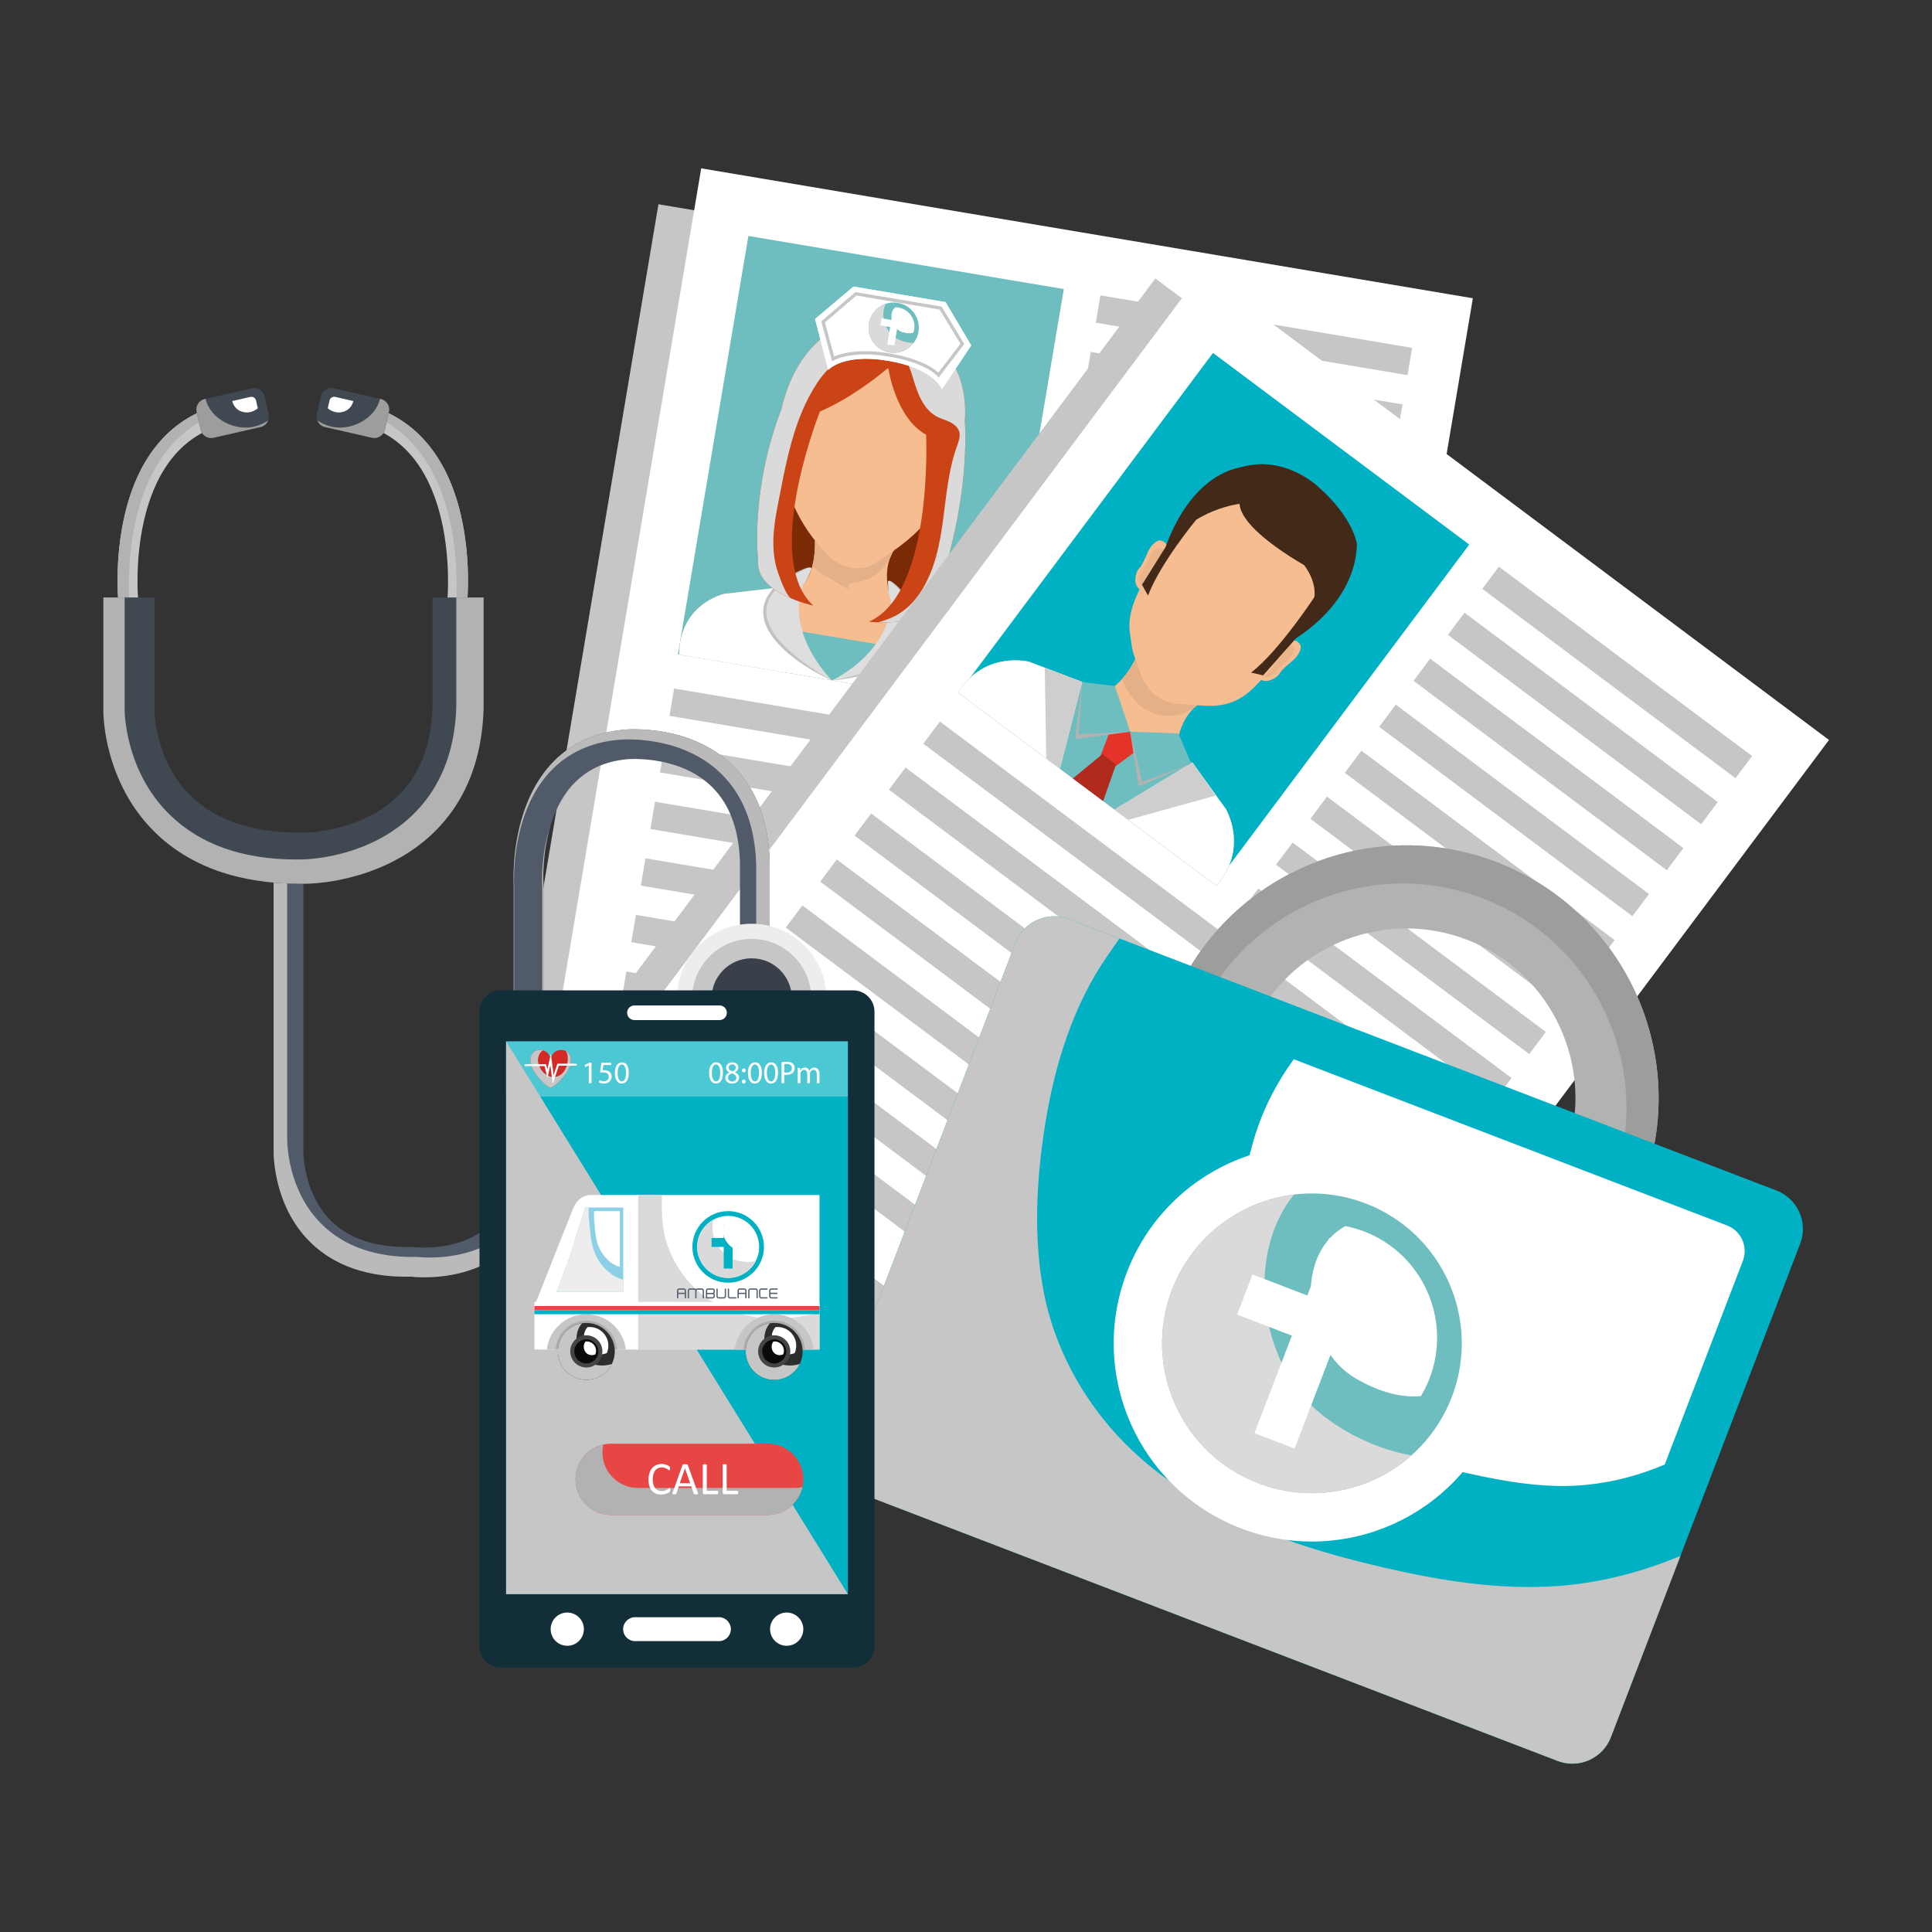 <svg xmlns="http://www.w3.org/2000/svg" xmlns:xlink="http://www.w3.org/1999/xlink" version="1.1" id="Capa_1" x="0px" y="0px" viewBox="0 0 425.2 425.2" style="enable-background:new 0 0 425.2 425.2;" xml:space="preserve">

<rect x="0" y="0" width="425.2" height="425.2" fill="#333333" stroke="none"/>

<g>
	<g>
		
			<rect x="101.224" y="81.972" transform="matrix(0.166 -0.986 0.986 0.166 10.648 348.776)" style="fill:#C6C6C6;" width="220.714" height="172.238"/>
		<g>
			
				<rect x="110.637" y="74.068" transform="matrix(0.166 -0.986 0.986 0.166 26.29 351.466)" style="fill:#FFFFFF;" width="220.713" height="172.235"/>
			<g>
				
					<rect x="145.027" y="68.633" transform="matrix(0.166 -0.986 0.986 0.166 57.457 275.625)" style="fill:#6EBEBF;" width="93.399" height="70.402"/>
				<g>
					<g>
						<path style="fill:#7A2A04;" d="M173.156,107.133c-0.08,0.477-0.932,23.82-0.932,23.82l27.924,3.75l7.447-19.977        L173.156,107.133z"/>
						<g>
							<path style="fill:#F6BD91;" d="M206.986,100.863c0,0,2.844-2.859,4.498-1.17c0,0,0.953,1.357-0.311,4.141         c-0.223,0.506-0.428,1.021-0.615,1.543c-0.146,0.398-0.285,0.816-0.383,1.234c-0.094,0.436-0.045,0.924-0.234,1.334         c-0.396,0.85-0.988,1.736-1.861,2.137c-0.377,0.172-0.787,0.281-1.201,0.24c-0.176-0.018-1.486-0.387-1.455-0.576         L206.986,100.863z"/>
							<path style="fill:#EBB58B;" d="M206.814,101.844c0,0,2.291-2.305,3.629-0.941c0,0,0.766,1.096-0.248,3.342         c-0.184,0.404-0.35,0.82-0.504,1.238c-0.117,0.324-0.227,0.662-0.305,1c-0.076,0.348-0.039,0.74-0.191,1.074         c-0.318,0.686-0.795,1.398-1.5,1.723c-0.301,0.139-0.631,0.223-0.969,0.193c-0.141-0.014-1.201-0.313-1.17-0.469         L206.814,101.844z"/>
						</g>
						<g>
							<path style="fill:#F6BD91;" d="M175.279,95.826c0,0-1.746-3.629-3.867-2.574c0,0-1.344,0.967-1.064,4.014         c0.047,0.549,0.072,1.104,0.078,1.656c0.008,0.428,0.006,0.871-0.043,1.295c-0.055,0.438-0.258,0.887-0.213,1.336         c0.094,0.93,0.361,1.961,1.057,2.627c0.295,0.289,0.65,0.525,1.055,0.621c0.17,0.043,1.533,0.129,1.566-0.066L175.279,95.826         z"/>
							<path style="fill:#EBB58B;" d="M175.123,96.816c0,0-1.41-2.93-3.119-2.08c0,0-1.084,0.781-0.861,3.234         c0.041,0.443,0.063,0.895,0.066,1.338c0.006,0.348,0.002,0.703-0.039,1.043c-0.039,0.357-0.203,0.715-0.17,1.078         c0.076,0.752,0.295,1.58,0.852,2.121c0.24,0.229,0.527,0.42,0.852,0.498c0.139,0.035,1.236,0.104,1.264-0.057L175.123,96.816         z"/>
						</g>
						<path style="fill:#F6BD91;" d="M179.342,119.063c0,0,0.492,7.922-3.869,10.73l21.277,3.588c0,0-3.461-6.691-0.039-12.275        L179.342,119.063z"/>
						<path style="fill:#E3B087;" d="M178.783,124.535c0.67,0.74,1.465,1.33,2.34,1.848c16.424,9.748,1.408,2.229,6.686,1.813        c2.287-0.18,4.658-1.123,6.242-2.832c0.738-0.803,1.271-1.76,1.881-2.652c0.211-0.541,0.457-1.084,0.779-1.605l-17.369-2.043        C179.342,119.063,179.502,121.744,178.783,124.535z"/>
						<path style="fill:#F6BD91;" d="M209.438,97.088c2.156-12.781-4.109-24.496-13.99-26.162        c-9.885-1.666-19.645,7.344-21.799,20.129c-1.043,6.178-2.264,11.336-0.123,17.299c1.9,5.303,4.553,9.613,8.779,13.932        c0,0,4.057,4.383,9.471,2.16c5.078-3.18,11.287-7.328,14.342-12.98C208.416,107.209,208.639,101.828,209.438,97.088z"/>
						<path style="fill:#F6BD91;" d="M212.744,139.703l-16.621-8.002l-8.932-2.16l0.004-0.023l-0.176-0.016l-0.17-0.043        l-0.006,0.021l-9.145-0.887l-18.324,2.109c0,0-9.828,2.184-9.896,13.363l34.904,5.887l-0.615-0.105l34.906,5.889        C221.311,144.99,212.744,139.703,212.744,139.703z"/>
						<g>
							
								<rect x="179.106" y="134.271" transform="matrix(0.166 -0.986 0.986 0.166 10.231 302.22)" style="fill:#6EBEBF;" width="9.468" height="21.578"/>
							<path style="fill:#FFFFFF;" d="M183.029,149.725c-14.973-9.367-6.805-20.961-6.805-20.961l-16.85,1.939         c0,0-9.828,2.184-9.896,13.363l34.904,5.887l-0.615-0.105l34.906,5.889c2.637-10.746-5.93-16.033-5.93-16.033l-15.93-7.67         C196.814,132.033,198.166,145.918,183.029,149.725z"/>
							<g>
								<g>
									<path style="fill:#DEDEDE;" d="M178.605,125.182c0,0-0.992,2.82-1.873,3.521c0,0-4.465,9.201,6.297,21.021           c0,0-24.047-11.572-10.693-21.816C172.336,127.908,178.543,123.809,178.605,125.182z"/>
								</g>
								<g>
									<g>
										<g>
											<path style="fill:#C2C2C2;" d="M183.029,149.725c-1.152-0.499-2.267-1.084-3.368-1.691             c-1.105-0.603-2.167-1.281-3.212-1.985c-2.092-1.405-4.063-3.029-5.715-4.979c-0.414-0.486-0.792-1.004-1.155-1.534             c-0.341-0.546-0.667-1.104-0.927-1.701c-0.508-1.192-0.785-2.523-0.643-3.838c0.004-0.332,0.107-0.649,0.175-0.971             c0.056-0.327,0.189-0.628,0.312-0.933l0.185-0.455l0.244-0.424c0.168-0.278,0.311-0.575,0.522-0.82l0.602-0.761             l0.684-0.678c0.445-0.463,0.979-0.819,1.461-1.232l0.006-0.004l0.008-0.006c1.025-0.634,2.059-1.247,3.137-1.785             c0.537-0.27,1.081-0.531,1.645-0.748c0.282-0.107,0.568-0.21,0.867-0.267c0.149-0.028,0.303-0.047,0.457-0.029             c0.154,0.01,0.309,0.136,0.293,0.298c-0.002-0.164-0.153-0.258-0.298-0.256c-0.146-0.003-0.291,0.028-0.433,0.069             c-0.283,0.085-0.557,0.202-0.826,0.327c-0.538,0.252-1.058,0.548-1.57,0.852c-1.02,0.618-2.032,1.256-3.014,1.929             l0.014-0.009c-0.451,0.421-0.955,0.789-1.361,1.249l-0.624,0.675l-0.542,0.732c-0.197,0.233-0.322,0.51-0.475,0.77             l-0.221,0.393l-0.162,0.419c-0.107,0.279-0.228,0.555-0.271,0.85c-0.056,0.292-0.148,0.578-0.145,0.878             c-0.111,1.185,0.151,2.385,0.639,3.485c0.238,0.556,0.534,1.087,0.851,1.608c0.338,0.51,0.691,1.01,1.086,1.484             c0.393,0.473,0.798,0.939,1.238,1.375c0.426,0.449,0.885,0.865,1.344,1.283c0.924,0.829,1.89,1.617,2.891,2.36             C178.736,147.135,180.841,148.497,183.029,149.725z"/>
										</g>
									</g>
								</g>
							</g>
							<g>
								<g>
									<path style="fill:#DEDEDE;" d="M195.422,128.016c0,0,0.012,2.99,0.617,3.943c0,0,1.199,10.154-12.842,17.793           c0,0,26.51-3.047,17.256-17.105C200.453,132.646,195.938,126.744,195.422,128.016z"/>
								</g>
								<g>
									<g>
										<g>
											<path style="fill:#C2C2C2;" d="M183.197,149.752c2.471-0.441,4.904-1.039,7.288-1.775             c1.189-0.375,2.36-0.803,3.505-1.282c0.57-0.245,1.141-0.487,1.69-0.771c0.558-0.268,1.094-0.576,1.62-0.894             c0.527-0.319,1.025-0.676,1.513-1.046c0.471-0.39,0.925-0.794,1.331-1.241c0.822-0.881,1.463-1.928,1.747-3.084             c0.102-0.281,0.107-0.582,0.15-0.877c0.056-0.294,0.032-0.594,0.023-0.893l-0.016-0.448l-0.079-0.444             c-0.059-0.295-0.085-0.598-0.196-0.883l-0.271-0.87l-0.368-0.841c-0.231-0.568-0.587-1.082-0.876-1.627l0.01,0.013             c-0.707-0.957-1.454-1.892-2.215-2.811c-0.385-0.454-0.779-0.903-1.205-1.318c-0.213-0.207-0.434-0.406-0.674-0.579             c-0.119-0.086-0.247-0.162-0.386-0.208c-0.136-0.049-0.309-0.01-0.366,0.144c0.039-0.158,0.227-0.226,0.376-0.185             c0.151,0.034,0.29,0.102,0.421,0.178c0.266,0.151,0.502,0.342,0.732,0.535c0.462,0.391,0.89,0.814,1.311,1.245             c0.842,0.862,1.616,1.78,2.377,2.716l0.006,0.007l0.004,0.007c0.321,0.548,0.707,1.06,0.977,1.643l0.423,0.865             l0.318,0.915c0.12,0.302,0.157,0.629,0.225,0.947l0.092,0.479l0.025,0.491c0.015,0.327,0.043,0.655-0.012,0.982             c-0.042,0.326-0.048,0.66-0.153,0.975c-0.297,1.29-0.994,2.456-1.865,3.415c-0.44,0.479-0.932,0.9-1.434,1.304             c-0.516,0.382-1.043,0.748-1.594,1.07c-2.2,1.3-4.594,2.189-7.031,2.83c-1.219,0.323-2.444,0.615-3.686,0.823             C185.693,149.471,184.45,149.659,183.197,149.752z"/>
										</g>
									</g>
								</g>
							</g>
						</g>
						<path style="fill:#CA4416;" d="M212.348,92.592l-0.002,0.002c0.459-5.953-0.734-17.174-14.971-22.092l0,0        c-0.916-0.385-1.707-0.504-1.707-0.504c-17.033-0.826-22.226,13.533-23.705,20.084c-6.957,18.029-5.107,33.373-5.107,33.373        c-0.627,7.137,12.119,9.818,12.119,9.818c-10.781-9.91,0.178-39.373,1.461-42.689c6.416-2.811,11.932-7.01,14.967-9.563        c0.055,0.086,0.098,0.176,0.152,0.264c0,0,1.605,10.746,8.273,14.395l-0.008,0.002c0,0,1.635,34.963-12.605,41.143        c0,0,12.916,1.648,14.67-5.299C205.885,131.525,213.396,112.633,212.348,92.592z"/>
						<path style="fill:#DADADA;" d="M212.346,92.594c0.459-5.953-0.734-17.174-14.977-22.092c-0.91-0.385-1.701-0.504-1.701-0.504        c-17.033-0.826-22.226,13.533-23.705,20.084c-6.957,18.029-5.107,33.373-5.107,33.373c-0.365,4.18,3.844,6.828,7.404,8.307        c-1.229-0.51-2.563-4.418-2.982-5.592c-1.73-4.846-1.082-10.051-0.109-14.982c1.811-9.186,3.408-18.939,8.664-26.902        c2.861-4.342,9.158-9.662,14.676-9.689c0.098,0,0.191,0.006,0.285,0.01c0.055,0.002,0.109,0.004,0.166,0.008        c0.076,0.006,0.156,0.02,0.234,0.029c0.08,0.01,0.154,0.021,0.234,0.041c0.057,0.01,0.115,0.021,0.17,0.035        c0.139,0.037,0.275,0.074,0.404,0.127c0.123,0.045,0.246,0.109,0.365,0.178c0.039,0.023,0.078,0.051,0.115,0.076        c0.082,0.051,0.162,0.104,0.244,0.164c0.041,0.033,0.084,0.068,0.123,0.102c0.074,0.064,0.152,0.125,0.225,0.197        c0.041,0.035,0.08,0.076,0.119,0.117c0.074,0.072,0.148,0.148,0.223,0.229c0.035,0.039,0.07,0.08,0.105,0.123        c0.078,0.088,0.149,0.178,0.227,0.271c0.027,0.037,0.057,0.074,0.082,0.111c0.08,0.105,0.162,0.215,0.238,0.326        c0.021,0.029,0.045,0.057,0.064,0.088c0.086,0.125,0.172,0.256,0.256,0.389c0.01,0.016,0.018,0.031,0.029,0.047        c0.092,0.152,0.186,0.305,0.272,0.459c0.619,1.07,1.1,2.205,1.408,3.006c0.969,2.529,1.504,5.277,2.865,7.643        c0.691,1.201,1.574,2.246,2.732,3.02c1.326,0.885,3.02,1.078,4.291,2.055c0.111,0.084,0.217,0.178,0.313,0.274        c0.006,0.004,0.012,0.01,0.02,0.012c0.09,0.096,0.18,0.193,0.264,0.297c0.006,0.012,0.018,0.023,0.029,0.037        c0.074,0.098,0.145,0.203,0.211,0.313c0.014,0.023,0.031,0.043,0.045,0.066c0.076,0.139,0.15,0.281,0.209,0.438        c0.051,0.129,0.084,0.266,0.107,0.406c0.014,0.078,0.016,0.164,0.018,0.248c0.004,0.061,0.014,0.119,0.012,0.178        c0,0.123-0.012,0.246-0.025,0.373c-0.002,0.023-0.002,0.047-0.004,0.068c-0.02,0.146-0.049,0.295-0.078,0.443        c-0.148,0.674-0.406,1.342-0.588,1.865c-3.645,10.41-1.721,22.07-7.838,31.738c-1.375,2.172-3.418,4.207-5.736,5.385        c-1.219,0.621-2.482,1.066-3.773,1.383c3.68,0.146,11.391-0.189,12.715-5.443C205.885,131.525,213.396,112.633,212.346,92.594        z"/>
					</g>
					<path style="fill:#FFFFFF;" d="M208.1,66.486l-9.771-1.648l-0.725-0.123l-9.773-1.646l-8.449,7.146l2.9,11.199       c0,0,3.197-3.629,12.855-2.061v0.002c0.121,0.02,0.238,0.041,0.363,0.059c0.121,0.021,0.236,0.039,0.361,0.064v-0.004       c9.633,1.688,11.465,6.162,11.465,6.162l6.412-9.627L208.1,66.486z"/>
					<path style="fill:#FFFFFF;" d="M208.1,66.486l-9.771-1.648l-0.725-0.123l-9.773-1.646l-8.449,7.146l2.9,11.199       c0,0,3.197-3.629,12.855-2.061v0.002c0.121,0.02,0.238,0.041,0.363,0.059c0.121,0.021,0.236,0.039,0.361,0.064v-0.004       c9.633,1.688,11.465,6.162,11.465,6.162l6.412-9.627L208.1,66.486z"/>
					<path style="fill:none;stroke:#C6C6C6;stroke-width:0.709;stroke-miterlimit:10;" d="M207.021,67.805l-9.713-1.639       l-0.615-0.104l-8.326-1.4l-7.219,6.186l2.217,8.143c0,0,3.754-2.262,11.982-0.924v0.004c0.104,0.014,0.201,0.033,0.309,0.049       c0.1,0.021,0.199,0.033,0.307,0.055V78.17c8.213,1.436,10.594,4.367,10.594,4.367l5.24-6.855L207.021,67.805z"/>
					<g>
						<path style="fill:#6EBEBF;" d="M202.137,73.033c-0.506,3.016-3.365,5.045-6.373,4.539c-3.014-0.51-5.043-3.365-4.535-6.377        c0.51-3.014,3.363-5.045,6.373-4.535C200.611,67.168,202.645,70.023,202.137,73.033z"/>
						<path style="fill:#DADADA;" d="M196.402,73.814c-1.824-1.752-2.586-4.801-1.459-6.951c-1.879,0.625-3.361,2.242-3.715,4.332        c-0.508,3.012,1.521,5.867,4.535,6.377c2.102,0.352,4.129-0.533,5.332-2.127C199.42,75.49,197.463,74.836,196.402,73.814z"/>
						<polygon style="fill:#FFFFFF;" points="199.865,71.043 197.727,70.684 198.104,68.443 196.541,68.18 196.164,70.42         194.031,70.059 193.764,71.621 195.9,71.98 195.258,75.787 196.822,76.051 197.465,72.246 199.602,72.607       "/>
						<path style="fill:#FFFFFF;" d="M197.035,67.629c-1.721,1.465-0.582,4.736,1.477,5.434c0.998,0.336,1.805,0.369,2.498,0.166        c0.078-0.223,0.143-0.455,0.184-0.697c0.389-2.291-1.154-4.463-3.445-4.846C197.508,67.643,197.273,67.631,197.035,67.629z"/>
					</g>
				</g>
			</g>
			<g>
				
					<rect x="273.004" y="38.994" transform="matrix(0.166 -0.986 0.986 0.166 157.398 333.725)" style="fill:#C6C6C6;" width="6.094" height="69.58"/>
				
					<rect x="270.902" y="51.452" transform="matrix(0.166 -0.986 0.986 0.166 143.346 342.033)" style="fill:#C6C6C6;" width="6.095" height="69.58"/>
				
					<rect x="268.803" y="63.909" transform="matrix(0.166 -0.986 0.986 0.166 129.319 350.352)" style="fill:#C6C6C6;" width="6.091" height="69.582"/>
				
					<rect x="266.7" y="76.369" transform="matrix(0.166 -0.986 0.986 0.166 115.28 358.667)" style="fill:#C6C6C6;" width="6.094" height="69.581"/>
				
					<rect x="264.6" y="88.828" transform="matrix(0.166 -0.986 0.986 0.166 101.25 366.987)" style="fill:#C6C6C6;" width="6.093" height="69.58"/>
				
					<rect x="262.498" y="101.288" transform="matrix(0.166 -0.986 0.986 0.166 87.213 375.304)" style="fill:#C6C6C6;" width="6.095" height="69.581"/>
				
					<rect x="260.397" y="113.747" transform="matrix(0.166 -0.986 0.986 0.166 73.168 383.614)" style="fill:#C6C6C6;" width="6.096" height="69.581"/>
				
					<rect x="258.297" y="126.207" transform="matrix(0.166 -0.986 0.986 0.166 59.136 391.935)" style="fill:#C6C6C6;" width="6.093" height="69.581"/>
			</g>
			<g>
				
					<rect x="217.699" y="92.975" transform="matrix(0.166 -0.986 0.986 0.166 19.535 356.761)" style="fill:#C6C6C6;" width="6.095" height="147.707"/>
				
					<rect x="215.597" y="105.435" transform="matrix(0.166 -0.986 0.986 0.166 5.496 365.076)" style="fill:#C6C6C6;" width="6.093" height="147.706"/>
				
					<rect x="213.497" y="117.894" transform="matrix(0.166 -0.986 0.986 0.166 -8.541 373.392)" style="fill:#C6C6C6;" width="6.092" height="147.707"/>
				
					<rect x="211.397" y="130.353" transform="matrix(0.166 -0.986 0.986 0.166 -22.577 381.708)" style="fill:#C6C6C6;" width="6.093" height="147.705"/>
				
					<rect x="209.295" y="142.812" transform="matrix(0.166 -0.986 0.986 0.166 -36.618 390.021)" style="fill:#C6C6C6;" width="6.094" height="147.707"/>
				
					<rect x="207.196" y="155.271" transform="matrix(0.166 -0.986 0.986 0.166 -50.652 398.339)" style="fill:#C6C6C6;" width="6.09" height="147.705"/>
				
					<rect x="205.092" y="167.73" transform="matrix(0.166 -0.986 0.986 0.166 -64.689 406.653)" style="fill:#C6C6C6;" width="6.094" height="147.705"/>
				
					<rect x="202.992" y="180.191" transform="matrix(0.166 -0.986 0.986 0.166 -78.725 414.976)" style="fill:#C6C6C6;" width="6.097" height="147.704"/>
			</g>
		</g>
	</g>
	<g>
		
			<rect x="146.731" y="115.178" transform="matrix(0.599 -0.801 0.801 0.599 -58.089 286.612)" style="fill:#C6C6C6;" width="220.713" height="172.24"/>
		<g>
			
				<rect x="157.028" y="113.587" transform="matrix(0.599 -0.801 0.801 0.599 -52.686 294.215)" style="fill:#FFFFFF;" width="220.715" height="172.239"/>
			<g>
				
					<rect x="220.44" y="101.007" transform="matrix(0.599 -0.801 0.801 0.599 -1.933 268.555)" style="fill:#00B1C3;" width="93.397" height="70.403"/>
				<g>
					<g>
						<path style="fill:#F6BD91;" d="M281.752,141.174c0,0,3.824-1.24,4.525,1.018c0,0,0.223,1.637-2.168,3.535        c-0.428,0.344-0.844,0.707-1.252,1.084c-0.309,0.289-0.627,0.6-0.898,0.924c-0.287,0.342-0.467,0.797-0.82,1.074        c-0.74,0.574-1.67,1.088-2.631,1.049c-0.408-0.02-0.822-0.113-1.172-0.336c-0.15-0.096-1.148-1.021-1.029-1.178        L281.752,141.174z"/>
						<path style="fill:#EBB58B;" d="M281.148,141.965c0,0,3.086-1,3.652,0.822c0,0,0.178,1.32-1.746,2.854        c-0.353,0.273-0.688,0.568-1.014,0.871c-0.25,0.234-0.508,0.482-0.725,0.744c-0.233,0.275-0.379,0.645-0.662,0.871        c-0.596,0.459-1.348,0.873-2.117,0.842c-0.336-0.018-0.668-0.09-0.951-0.271c-0.119-0.074-0.924-0.824-0.83-0.949        L281.148,141.965z"/>
					</g>
					<g>
						<path style="fill:#F6BD91;" d="M257.424,122.977c0,0,0.107-4.02-2.256-4.053c0,0-1.635,0.248-2.779,3.076        c-0.209,0.512-0.438,1.01-0.686,1.512c-0.189,0.377-0.398,0.77-0.633,1.123c-0.246,0.369-0.633,0.668-0.797,1.09        c-0.348,0.871-0.576,1.908-0.264,2.816c0.133,0.393,0.338,0.758,0.652,1.033c0.133,0.113,1.305,0.809,1.422,0.654        L257.424,122.977z"/>
						<path style="fill:#EBB58B;" d="M256.834,123.781c0,0,0.084-3.242-1.822-3.27c0,0-1.318,0.199-2.24,2.48        c-0.168,0.412-0.355,0.818-0.551,1.217c-0.154,0.307-0.32,0.621-0.512,0.908c-0.195,0.297-0.512,0.539-0.646,0.879        c-0.273,0.699-0.459,1.535-0.207,2.268c0.107,0.318,0.275,0.615,0.527,0.836c0.105,0.094,1.053,0.654,1.145,0.527        L256.834,123.781z"/>
					</g>
					<path style="fill:#F6BD91;" d="M249.979,144.795c0,0-3.18,7.258-8.336,7.76l17.25,12.9c0,0-0.017-7.52,5.57-10.92       L249.979,144.795z"/>
					<path style="fill:#E3B087;" d="M246.982,149.398c0.256,0.959,0.693,1.848,1.236,2.711c1.256,2.006,2.885,3.734,5.1,4.66       c2.117,0.889,4.65,1.133,6.84,0.334c1.021-0.373,1.93-0.977,2.883-1.496c0.434-0.383,0.897-0.752,1.422-1.072l-14.484-9.74       C249.979,144.795,248.895,147.248,246.982,149.398z"/>
					<path style="fill:#F6BD91;" d="M286.697,138.586c9.428-10.063,7.941-22.928-0.586-29.305       c-8.527-6.379-20.297-4.09-27.953,8.693c-3.217,5.363-10.523,13.812-9.504,21.182c0.738,5.326,0.346,3.197,2.377,9.152       c0,0,1.842,5.926,7.92,6.609c5.228,0.045,10.078,1.826,15.391-2.191C278.219,149.793,283.42,142.084,286.697,138.586z"/>
					<path style="fill:#F6BD91;" d="M269.762,178.008l-11.105-14.695l-6.939-5.994l0.016-0.021l-0.149-0.094l-0.133-0.115       l-0.016,0.02l-7.711-4.963l-17.232-6.498c0,0-9.721-2.549-15.666,6.76l28.297,21.164l0.283,0.207l28.297,21.164       C274.951,186.609,269.762,178.008,269.762,178.008z"/>
					<g>
						<path style="fill:#432918;" d="M272.803,110.895c0,0-10.057,1.076-16.295,9.643c0,0,5.627-18.695,20.56-18.02        C277.068,102.518,272.428,109.707,272.803,110.895z"/>
						<path style="fill:#432918;" d="M263.293,114.359c0,0-7.859,9.445-10.631,16.709l-1.33-2.371l6.057-9.703        C257.389,118.994,261.193,114.154,263.293,114.359z"/>
						<path style="fill:#432918;" d="M289.662,130.838c0,0-8.143,12.477-14.328,17.188l2.656,0.609l7.59-8.555        C285.58,140.08,290.453,132.795,289.662,130.838z"/>
					</g>
					<path style="fill:#6EBEBF;" d="M259.057,163.613l10.705,14.395c0,0,5.189,8.602-2.059,16.934l-28.297-21.164l-0.283-0.207       l-28.297-21.164c5.945-9.309,15.674-6.758,15.674-6.758l17.23,6.498l5.063,8.836L259.057,163.613z"/>
					<path style="fill:#432918;" d="M273.357,108.945c0,0-4.844,4.537,13.66,15.438c0,0,3.379,4.129,1.973,8.258l-4.701,8.373       c0,0,13.984-7.533,14.346-21.266c0,0-0.711-5.75-8.484-12.584c0,0-7.471-7.223-17-4.316L273.357,108.945z"/>
					<polygon style="fill:#E6332A;" points="245.232,158.404 252.266,163.668 245.063,168.967 242.061,166.725      "/>
					<polygon style="fill:#B02B1E;" points="242.787,176.309 245.619,168.225 242.619,165.982 236.117,171.322      "/>
					<path style="fill:#FFFFFF;" d="M262.428,167.789l7.334,10.219c0,0,5.189,8.602-2.059,16.934l-28.297-21.164l-0.283-0.207       l-28.297-21.164c5.945-9.309,15.674-6.758,15.674-6.758l11.65,4.465l-4.881,19.074l6.137,4.59l5.873,4.396L262.428,167.789z"/>
					<g>
						<polygon style="fill:#B2B2B2;" points="244.57,152.029 248.75,161.039 236.619,162.656 238.15,150.113       "/>
						<polygon style="fill:#6EBEBF;" points="245.361,150.967 248.75,161.039 237.414,161.59 238.15,150.113       "/>
					</g>
					<g>
						<polygon style="fill:#B2B2B2;" points="258.551,162.486 248.729,161.021 250.602,173.111 262.199,168.098       "/>
						<polygon style="fill:#6EBEBF;" points="259.344,161.422 248.729,161.021 251.396,172.049 262.199,168.098       "/>
					</g>
					<polygon style="fill:#CECECE;" points="238.15,150.113 233.27,169.188 230.262,166.939 229.936,146.967      "/>
					<polygon style="fill:#CECECE;" points="262.428,167.789 245.279,178.174 248.291,180.424 267.543,175.094      "/>
				</g>
			</g>
			<g>
				
					<rect x="352.819" y="113.266" transform="matrix(0.599 -0.801 0.801 0.599 24.161 344.354)" style="fill:#C6C6C6;" width="6.093" height="69.58"/>
				
					<rect x="345.251" y="123.381" transform="matrix(0.599 -0.801 0.801 0.599 13.028 342.358)" style="fill:#C6C6C6;" width="6.094" height="69.582"/>
				
					<rect x="337.683" y="133.501" transform="matrix(0.599 -0.801 0.801 0.599 1.893 340.362)" style="fill:#C6C6C6;" width="6.095" height="69.58"/>
				
					<rect x="330.117" y="143.619" transform="matrix(0.599 -0.801 0.801 0.599 -9.248 338.354)" style="fill:#C6C6C6;" width="6.093" height="69.581"/>
				
					<rect x="322.55" y="153.737" transform="matrix(0.599 -0.801 0.801 0.599 -20.383 336.359)" style="fill:#C6C6C6;" width="6.094" height="69.582"/>
				
					<rect x="314.981" y="163.856" transform="matrix(0.599 -0.801 0.801 0.599 -31.522 334.356)" style="fill:#C6C6C6;" width="6.095" height="69.581"/>
				
					<rect x="307.414" y="173.974" transform="matrix(0.599 -0.801 0.801 0.599 -42.664 332.342)" style="fill:#C6C6C6;" width="6.093" height="69.58"/>
				
					<rect x="299.848" y="184.092" transform="matrix(0.599 -0.801 0.801 0.599 -53.797 330.354)" style="fill:#C6C6C6;" width="6.094" height="69.582"/>
			</g>
			<g>
				
					<rect x="261.079" y="131.647" transform="matrix(0.599 -0.801 0.801 0.599 -58.629 293.943)" style="fill:#C6C6C6;" width="6.093" height="147.705"/>
				
					<rect x="253.513" y="141.765" transform="matrix(0.599 -0.801 0.801 0.599 -69.767 291.941)" style="fill:#C6C6C6;" width="6.091" height="147.706"/>
				
					<rect x="245.945" y="151.883" transform="matrix(0.599 -0.801 0.801 0.599 -80.906 289.931)" style="fill:#C6C6C6;" width="6.093" height="147.705"/>
				
					<rect x="238.378" y="162.001" transform="matrix(0.599 -0.801 0.801 0.599 -92.044 287.93)" style="fill:#C6C6C6;" width="6.091" height="147.707"/>
				
					<rect x="230.808" y="172.12" transform="matrix(0.599 -0.801 0.801 0.599 -103.183 285.922)" style="fill:#C6C6C6;" width="6.095" height="147.704"/>
				
					<rect x="223.241" y="182.239" transform="matrix(0.599 -0.801 0.801 0.599 -114.32 283.924)" style="fill:#C6C6C6;" width="6.093" height="147.704"/>
				
					<rect x="215.675" y="192.355" transform="matrix(0.599 -0.801 0.801 0.599 -125.458 281.924)" style="fill:#C6C6C6;" width="6.092" height="147.707"/>
				
					<rect x="208.108" y="202.475" transform="matrix(0.599 -0.801 0.801 0.599 -136.595 279.92)" style="fill:#C6C6C6;" width="6.092" height="147.704"/>
			</g>
		</g>
	</g>
	<g>
		<g>
			<path style="fill:#515A68;" d="M93.383,281.111c-1.41,0-2.443-0.088-2.924-0.137c-9.49,0.195-17-2.412-22.324-7.748     c-7.949-7.971-7.935-19.111-7.914-20.113V192.83h6.545v60.408c0,0.082-0.119,9.268,6.045,15.406     c4.045,4.029,10.004,5.973,17.719,5.781l0.264-0.012l0.254,0.039c0.09,0.01,9.707,1.178,16.08-4.326     c3.811-3.287,5.807-8.441,5.928-15.307v-60.025c-0.053-1.043-0.328-8.225,2.119-15.74c3.613-11.086,11.262-17.475,22.137-18.463     c0.514-0.055,13.512-1.273,22.916,6.941c5.775,5.047,8.859,12.422,9.168,21.914l0.004,0.111v27.818h-6.549v-27.764     c-0.254-7.582-2.59-13.354-6.932-17.148c-7.287-6.367-17.869-5.373-17.982-5.359c-19.697,1.797-18.406,26.346-18.34,27.389     l0.008,0.209l-0.004,60.201c-0.152,8.855-2.934,15.656-8.244,20.217C105.336,280.293,97.65,281.111,93.383,281.111z"/>
		</g>
		<g>
			<path style="fill:#BBBABA;" d="M121.131,181.82c-2.154,6.264-1.83,12.551-1.797,13.055l0.006,0.193v56.92     c-0.148,8.369-2.771,14.799-7.797,19.111c-5.688,4.891-12.957,5.666-16.99,5.666c-1.328,0-2.305-0.084-2.768-0.135     c-8.971,0.188-16.068-2.277-21.1-7.326c-7.516-7.533-7.504-18.064-7.484-19.01v-56.99h3.565v-0.475h-6.545v60.283     c-0.021,1.002-0.035,12.143,7.914,20.113c5.324,5.336,12.834,7.943,22.324,7.748c0.48,0.049,1.514,0.137,2.924,0.137     c4.268,0,11.953-0.818,17.973-5.99c5.311-4.56,8.092-11.361,8.244-20.217l0.004-60.201l-0.008-0.209     C119.564,193.992,119.256,188.053,121.131,181.82z"/>
			<path style="fill:#BBBABA;" d="M169.395,189.447c-0.309-9.492-3.393-16.867-9.168-21.914c-9.404-8.215-22.402-6.996-22.916-6.941     c-10.875,0.988-18.523,7.377-22.137,18.463c-2.447,7.516-2.172,14.697-2.119,15.74v59.029c0.049-0.629,0.088-1.258,0.1-1.92     V195.16c-0.057-0.988-0.311-7.777,2-14.885c3.412-10.482,10.646-16.516,20.926-17.453c0.484-0.053,12.775-1.203,21.664,6.564     c5.463,4.771,8.381,11.744,8.674,20.721v0.102v26.303h-3.568v0.865h6.549v-27.818L169.395,189.447z"/>
		</g>
		<path style="fill:none;stroke:#C6C6C6;stroke-width:4.824;stroke-miterlimit:10;" d="M28.373,133.156"/>
		<g>
			<g>
				<path style="fill:#C6C6C6;" d="M26.039,132.23c-0.035-0.371-0.848-9.191,1.412-18.898c3.076-13.248,10.414-21.646,21.217-24.281      l1.037,4.244c-22.191,5.42-19.34,38.188-19.316,38.516L26.039,132.23z"/>
			</g>
			<path style="fill:#B2B2B2;" d="M29.951,114.195c2.873-12.346,9.445-20.479,19.08-23.658l-0.363-1.486     c-10.803,2.635-18.141,11.033-21.217,24.281c-2.26,9.707-1.447,18.527-1.412,18.898l2.428-0.232     C28.31,129.297,28.129,122.037,29.951,114.195z"/>
			<g>
				<path style="fill:#404852;" d="M59.131,91.146c0.289,1.273-0.506,2.549-1.785,2.836l-10.348,2.359      c-1.275,0.291-2.549-0.512-2.838-1.787l-0.887-3.902c-0.293-1.275,0.506-2.543,1.783-2.836l10.352-2.355      c1.271-0.291,2.547,0.506,2.834,1.783L59.131,91.146z"/>
				<path style="fill:#FFFFFF;" d="M52.883,90.469c1.101,0.48,2.328,0.381,3.351-0.26c0.174-0.107,0.34-0.229,0.506-0.352      l-0.393-1.713c-0.131-0.564-0.689-0.92-1.258-0.789l-3.975,0.906C51.32,89.209,52.002,90.086,52.883,90.469z"/>
				<path style="fill:#9D9D9C;" d="M56.193,93.83c-4.432,1.211-10.012-1.682-10.935-6.059l-0.201,0.045      c-1.277,0.293-2.076,1.561-1.783,2.836l0.887,3.902c0.289,1.275,1.563,2.078,2.838,1.787l10.348-2.359      c0.785-0.178,1.381-0.725,1.666-1.414C58.131,93.127,57.18,93.563,56.193,93.83z"/>
			</g>
		</g>
		<g>
			<g>
				<path style="fill:#C6C6C6;" d="M102.83,132.23c0.033-0.371,0.846-9.191-1.41-18.898c-3.078-13.248-10.416-21.646-21.223-24.281      l-1.033,4.244c22.191,5.42,19.342,38.188,19.309,38.516L102.83,132.23z"/>
			</g>
			<path style="fill:#B2B2B2;" d="M98.914,114.195c-2.869-12.346-9.441-20.479-19.074-23.658l0.357-1.486     c10.807,2.635,18.145,11.033,21.223,24.281c2.256,9.707,1.443,18.527,1.41,18.898l-2.43-0.232     C100.559,129.297,100.74,122.037,98.914,114.195z"/>
			<g>
				<path style="fill:#404852;" d="M69.736,91.146c-0.289,1.273,0.514,2.549,1.785,2.836l10.348,2.359      c1.279,0.291,2.551-0.512,2.836-1.787l0.895-3.902c0.289-1.275-0.514-2.543-1.791-2.836l-10.344-2.355      c-1.277-0.291-2.551,0.506-2.84,1.783L69.736,91.146z"/>
				<path style="fill:#FFFFFF;" d="M75.986,90.469c-1.102,0.48-2.33,0.381-3.357-0.26c-0.166-0.107-0.334-0.229-0.496-0.352      l0.389-1.713c0.125-0.564,0.689-0.92,1.258-0.789l3.98,0.906C77.549,89.209,76.869,90.086,75.986,90.469z"/>
				<path style="fill:#9D9D9C;" d="M72.678,93.83c4.43,1.211,10.004-1.682,10.936-6.059l0.195,0.045      c1.277,0.293,2.08,1.561,1.791,2.836l-0.895,3.902c-0.285,1.275-1.557,2.078-2.836,1.787l-10.348-2.359      c-0.781-0.178-1.381-0.725-1.664-1.414C70.74,93.127,71.688,93.563,72.678,93.83z"/>
			</g>
		</g>
		<g>
			<path style="fill:#404852;" d="M66.084,194.498c-13.523,0-24.26-3.795-31.936-11.289c-11.266-11.002-11.394-25.887-11.394-26.512     v-25.205h11.244v25.205c0,0.08,0.201,10.932,8.096,18.559c5.758,5.564,14.338,8.246,25.488,7.984l0.078-0.006     c0.049,0,7.121-0.166,14.01-3.803c8.629-4.553,13.18-12.545,13.518-23.756v-24.184h11.24v24.43     c-0.563,19.686-11.16,29.184-19.959,33.682c-8.941,4.582-17.752,4.857-18.637,4.871C67.238,194.49,66.662,194.498,66.084,194.498     z"/>
		</g>
		<path style="fill:#B2B2B2;" d="M100.42,131.492v24.014c-0.492,17.17-9.734,25.459-17.41,29.385    c-7.803,3.994-15.486,4.234-16.26,4.248c-0.514,0.012-1.023,0.02-1.527,0.02c-11.797,0-21.16-3.309-27.852-9.844    c-9.828-9.6-9.943-22.582-9.943-23.133v-24.689h-4.674v25.205c0,0.625,0.129,15.51,11.394,26.512    c7.676,7.494,18.412,11.289,31.936,11.289c0.578,0,1.154-0.008,1.748-0.023c0.885-0.014,9.695-0.289,18.637-4.871    c8.799-4.498,19.396-13.996,19.959-33.682v-24.43H100.42z"/>
		<path style="fill:#EDEDED;" d="M181.881,219.752c0,9.076-7.363,16.439-16.447,16.439c-9.08,0-16.441-7.363-16.441-16.439    c0-9.086,7.361-16.449,16.441-16.449C174.518,203.303,181.881,210.666,181.881,219.752z"/>
		<path style="fill:#C6C6C6;" d="M178.547,219.752c0,7.24-5.869,13.111-13.113,13.111c-7.238,0-13.111-5.871-13.111-13.111    c0-7.244,5.873-13.117,13.111-13.117C172.678,206.635,178.547,212.508,178.547,219.752z"/>
		<path style="fill:#39404A;" d="M174.273,219.752c0,4.879-3.955,8.836-8.84,8.836c-4.881,0-8.834-3.957-8.834-8.836    c0-4.889,3.953-8.844,8.834-8.844C170.318,210.908,174.273,214.863,174.273,219.752z"/>
	</g>
	<g>
		<g>
			<path style="fill:#B2B2B2;" d="M276.609,224.016c8.732-16.318,28.492-24.006,46.209-17.209     c17.715,6.795,27.264,25.729,22.84,43.699l17.178,6.59c7.98-27.434-6.322-56.955-33.467-67.367     c-27.145-10.414-57.523,1.965-69.938,27.697L276.609,224.016z"/>
		</g>
		<path style="fill:#9D9D9C;" d="M326.309,197.707c23.188,8.896,35.809,33.504,30.418,57.045l6.109,2.344    c7.98-27.434-6.322-56.955-33.467-67.367c-27.145-10.414-57.523,1.965-69.938,27.697l6.109,2.342    C277.279,198.662,303.121,188.811,326.309,197.707z"/>
		<path style="fill:#00B1C3;" d="M354.527,382.326c-1.797,4.684-7.043,7.02-11.727,5.223l-155.728-59.746    c-4.686-1.795-7.021-7.041-5.223-11.725l41.658-108.59c1.795-4.678,7.043-7.02,11.725-5.223l155.73,59.744    c4.684,1.797,7.02,7.049,5.225,11.727L354.527,382.326z"/>
		<path style="fill:#FFFFFF;" d="M284.15,233.963c-4.228,5.975-7.221,12.486-8.963,19.607c-2.137,8.748-3.168,18.408-2.074,27.381    c0.891,7.287,3.533,14.295,7.922,20.209c10.023,13.504,26.391,19.605,42.275,23.143c8.479,1.889,17.316,3.371,26.022,2.469    c5.887-0.611,11.629-2.139,17.051-4.463l17.193-44.809c1.189-3.105-0.357-6.594-3.465-7.787l-95.375-36.588    C284.539,233.406,284.346,233.684,284.15,233.963z"/>
		<path style="fill:#C6C6C6;" d="M342.701,349.063c-12.822,0.9-25.772-1.195-38.232-4.088    c-22.736-5.266-46.467-13.725-61.551-32.533c-6.41-7.992-11.021-17.371-13.078-27.428c-2.496-12.234-1.775-25.406,0.201-37.672    c2.105-13.086,6.17-26.236,13.828-37.201c0.832-1.193,1.67-2.4,2.498-3.605l-11.135-4.27c-4.682-1.797-9.93,0.545-11.725,5.223    l-41.658,108.59c-1.799,4.684,0.537,9.93,5.223,11.725l155.728,59.746c4.684,1.797,9.93-0.539,11.727-5.223l15.305-39.891    C361.197,346.035,352.051,348.404,342.701,349.063z"/>
		<path style="fill:#FFFFFF;" d="M329.461,311.262c-8.629,22.494-33.854,33.73-56.346,25.102    c-22.496-8.629-33.732-33.854-25.104-56.348c8.629-22.49,33.855-33.73,56.348-25.1    C326.853,263.545,338.088,288.773,329.461,311.262z"/>
		<g>
			<path style="fill:#6EBEBF;" d="M319.52,307.455c-6.522,17.002-25.592,25.496-42.594,18.973     c-17.006-6.523-25.498-25.592-18.975-42.594c6.523-17.008,25.592-25.504,42.596-18.979     C317.549,271.377,326.045,290.447,319.52,307.455z"/>
			<path style="fill:#DADADA;" d="M285.092,305.254c-8.6-12.4-9.441-31.102-0.318-42.34c-11.723,1.428-22.295,9.117-26.822,20.92     c-6.523,17.002,1.969,36.07,18.975,42.594c11.879,4.559,24.758,1.766,33.674-6.123     C300.738,318.59,290.078,312.447,285.092,305.254z"/>
			<polygon style="fill:#FFFFFF;" points="308.594,293.127 296.539,288.504 301.387,275.867 292.559,272.48 287.711,285.115      275.652,280.49 272.266,289.32 284.324,293.945 276.086,315.414 284.916,318.801 293.15,297.334 305.205,301.957    "/>
			<path style="fill:#FFFFFF;" d="M296.088,269.846c-11.779,6.518-8.992,26.984,2.229,33.492c5.414,3.139,10.103,4.289,14.391,3.918     c0.73-1.215,1.381-2.496,1.906-3.865c4.959-12.928-1.5-27.428-14.428-32.387C298.832,270.484,297.465,270.123,296.088,269.846z"/>
		</g>
	</g>
	<g>
		<g>
			<g>
				<path style="fill:#122E39;" d="M192.457,362.355c0,2.588-2.096,4.684-4.682,4.684h-77.564c-2.586,0-4.684-2.096-4.684-4.684      V222.648c0-2.586,2.098-4.684,4.684-4.684h77.564c2.586,0,4.682,2.098,4.682,4.684V362.355z"/>
				<rect x="111.383" y="229.184" style="fill:#00B1C3;" width="75.223" height="121.662"/>
				<rect x="111.383" y="229.184" style="opacity:0.3;fill:#FFFFFF;" width="75.223" height="12.145"/>
				<polygon style="fill:#C6C6C6;" points="111.383,229.184 111.383,350.846 186.605,350.846     "/>
				<path style="fill:#FFFFFF;" d="M159.969,222.893c0,0.887-0.721,1.607-1.609,1.607h-18.734c-0.889,0-1.607-0.721-1.607-1.607l0,0      c0-0.891,0.719-1.611,1.607-1.611h18.734C159.248,221.281,159.969,222.002,159.969,222.893L159.969,222.893z"/>
				<path style="fill:#FFFFFF;" d="M160.85,358.551c0,1.455-1.182,2.635-2.635,2.635h-18.441c-1.453,0-2.633-1.18-2.633-2.635l0,0      c0-1.455,1.18-2.635,2.633-2.635h18.441C159.668,355.916,160.85,357.096,160.85,358.551L160.85,358.551z"/>
				<g>
					<circle style="fill:#FFFFFF;" cx="124.846" cy="358.551" r="3.658"/>
					<path style="fill:#FFFFFF;" d="M176.799,358.551c0,2.021-1.641,3.658-3.66,3.658c-2.02,0-3.658-1.637-3.658-3.658       c0-2.02,1.639-3.658,3.658-3.658C175.158,354.893,176.799,356.531,176.799,358.551z"/>
				</g>
				<g>
					<path style="fill:#FFFFFF;" d="M159.115,236.088c0,1.535-0.568,2.381-1.568,2.381c-0.881,0-1.479-0.826-1.492-2.318       c0-1.514,0.652-2.346,1.568-2.346C158.574,233.805,159.115,234.65,159.115,236.088z M156.666,236.158       c0,1.172,0.359,1.84,0.916,1.84c0.625,0,0.924-0.73,0.924-1.883c0-1.109-0.285-1.84-0.918-1.84       C157.055,234.275,156.666,234.928,156.666,236.158z"/>
					<path style="fill:#FFFFFF;" d="M159.619,237.248c0-0.57,0.34-0.973,0.896-1.209l-0.008-0.019       c-0.5-0.236-0.715-0.625-0.715-1.014c0-0.717,0.604-1.201,1.397-1.201c0.875,0,1.311,0.547,1.311,1.109       c0,0.383-0.188,0.793-0.742,1.057v0.02c0.563,0.223,0.91,0.619,0.91,1.168c0,0.783-0.674,1.311-1.535,1.311       C160.189,238.469,159.619,237.906,159.619,237.248z M162.049,237.221c0-0.549-0.381-0.813-0.992-0.986       c-0.527,0.152-0.813,0.5-0.813,0.93c-0.02,0.459,0.326,0.861,0.902,0.861C161.695,238.025,162.049,237.686,162.049,237.221z        M160.369,234.963c0,0.451,0.34,0.695,0.861,0.834c0.389-0.133,0.688-0.41,0.688-0.82c0-0.359-0.215-0.734-0.764-0.734       C160.646,234.242,160.369,234.574,160.369,234.963z"/>
					<path style="fill:#FFFFFF;" d="M163.283,235.588c0-0.256,0.172-0.438,0.416-0.438c0.242,0,0.402,0.182,0.41,0.438       c0,0.244-0.16,0.432-0.418,0.432C163.449,236.02,163.283,235.832,163.283,235.588z M163.283,238.039       c0-0.258,0.172-0.438,0.416-0.438c0.242,0,0.402,0.18,0.41,0.438c0,0.242-0.16,0.43-0.418,0.43       C163.449,238.469,163.283,238.281,163.283,238.039z"/>
					<path style="fill:#FFFFFF;" d="M167.67,236.088c0,1.535-0.57,2.381-1.57,2.381c-0.881,0-1.479-0.826-1.492-2.318       c0-1.514,0.652-2.346,1.57-2.346C167.129,233.805,167.67,234.65,167.67,236.088z M165.219,236.158       c0,1.172,0.361,1.84,0.916,1.84c0.625,0,0.924-0.73,0.924-1.883c0-1.109-0.285-1.84-0.916-1.84       C165.607,234.275,165.219,234.928,165.219,236.158z"/>
					<path style="fill:#FFFFFF;" d="M171.229,236.088c0,1.535-0.57,2.381-1.57,2.381c-0.881,0-1.479-0.826-1.492-2.318       c0-1.514,0.652-2.346,1.57-2.346C170.688,233.805,171.229,234.65,171.229,236.088z M168.777,236.158       c0,1.172,0.361,1.84,0.916,1.84c0.625,0,0.924-0.73,0.924-1.883c0-1.109-0.285-1.84-0.916-1.84       C169.166,234.275,168.777,234.928,168.777,236.158z"/>
					<path style="fill:#FFFFFF;" d="M172.002,233.77c0.293-0.049,0.674-0.09,1.16-0.09c0.598,0,1.035,0.139,1.313,0.389       c0.256,0.221,0.41,0.563,0.41,0.979c0,0.424-0.125,0.756-0.361,1c-0.32,0.34-0.84,0.514-1.432,0.514       c-0.18,0-0.346-0.008-0.484-0.043v1.875h-0.605V233.77z M172.607,236.025c0.131,0.035,0.299,0.049,0.5,0.049       c0.729,0,1.172-0.354,1.172-1c0-0.617-0.438-0.916-1.104-0.916c-0.264,0-0.465,0.021-0.568,0.049V236.025z"/>
					<path style="fill:#FFFFFF;" d="M175.563,235.941c0-0.346-0.008-0.631-0.027-0.908h0.533l0.027,0.541h0.021       c0.188-0.318,0.5-0.617,1.055-0.617c0.459,0,0.807,0.277,0.951,0.672h0.016c0.104-0.186,0.234-0.332,0.373-0.436       c0.203-0.154,0.424-0.236,0.744-0.236c0.443,0,1.104,0.291,1.104,1.457v1.979h-0.598v-1.902c0-0.645-0.236-1.033-0.729-1.033       c-0.348,0-0.617,0.256-0.723,0.555c-0.027,0.084-0.047,0.195-0.047,0.305v2.076h-0.598v-2.014c0-0.533-0.236-0.922-0.701-0.922       c-0.383,0-0.66,0.305-0.758,0.609c-0.033,0.092-0.049,0.195-0.049,0.299v2.027h-0.596V235.941z"/>
				</g>
				<g>
					<path style="fill:#FFFFFF;" d="M129.592,234.449h-0.014l-0.785,0.424l-0.119-0.465l0.986-0.527h0.521v4.512h-0.59V234.449z"/>
					<path style="fill:#FFFFFF;" d="M134.518,234.395h-1.723l-0.174,1.158c0.105-0.014,0.203-0.027,0.369-0.027       c0.348,0,0.693,0.076,0.973,0.244c0.354,0.201,0.645,0.59,0.645,1.158c0,0.883-0.701,1.541-1.68,1.541       c-0.492,0-0.91-0.139-1.125-0.277l0.152-0.465c0.188,0.111,0.557,0.25,0.965,0.25c0.576,0,1.07-0.375,1.07-0.979       c-0.008-0.584-0.396-1-1.299-1c-0.256,0-0.459,0.027-0.625,0.049l0.291-2.166h2.16V234.395z"/>
					<path style="fill:#FFFFFF;" d="M138.381,236.088c0,1.535-0.568,2.381-1.568,2.381c-0.881,0-1.479-0.826-1.492-2.318       c0-1.514,0.652-2.346,1.568-2.346C137.84,233.805,138.381,234.65,138.381,236.088z M135.932,236.158       c0,1.172,0.359,1.84,0.916,1.84c0.625,0,0.924-0.73,0.924-1.883c0-1.109-0.285-1.84-0.918-1.84       C136.32,234.275,135.932,234.928,135.932,236.158z"/>
				</g>
				<g>
					<g>
						<path style="fill:#D42A26;" d="M124.01,231.131c-1.971-0.395-2.705,1.338-2.832,1.688c-0.125-0.35-0.865-2.082-2.832-1.688        c-1.352,0.27-1.84,1.725-1.553,2.941c0.1,0.422,0.248,0.885,0.447,1.266c0,0,1.516,2.865,3.938,4.104        c2.424-1.238,3.936-4.104,3.936-4.104c0.203-0.381,0.35-0.844,0.451-1.266C125.852,232.855,125.361,231.4,124.01,231.131z"/>
						<path style="fill:#C6C6C6;" d="M124.531,231.313c0.248,0.426,0.393,0.889,0.424,1.383c0.078,1.406-0.406,3.098-1.648,3.896        c-0.881,0.57-1.986,0.602-2.883,0.053c-0.467-0.285-1.08-0.783-1.359-1.26c-0.33-0.568-0.721-1.543-0.68-2.215        c0.035-0.559,0.357-1.41,0.809-1.775c0.113-0.094,0.238-0.168,0.367-0.229c-0.338-0.104-0.742-0.131-1.215-0.035        c-1.352,0.27-1.84,1.725-1.553,2.941c0.1,0.422,0.248,0.885,0.447,1.266c0,0,1.516,2.865,3.938,4.104        c2.424-1.238,3.936-4.104,3.936-4.104c0.203-0.381,0.35-0.844,0.451-1.266C125.807,233.029,125.486,231.809,124.531,231.313z"/>
					</g>
					<polyline style="fill:none;stroke:#FFFFFF;stroke-width:0.437;stroke-miterlimit:10;" points="115.473,234.414        120.018,234.414 120.484,236.289 121.178,233.15 121.748,237.602 122.828,234.32 126.902,234.32      "/>
				</g>
			</g>
		</g>
		<g>
			<rect x="140.16" y="263.004" style="fill:#FFFFFF;" width="40.195" height="33.998"/>
			<path style="fill:#DADADA;" d="M169.406,290.152c-7.059-0.275-13.863-3.121-18.367-8.697c-2.73-3.381-4.607-7.416-5.135-11.752     c-0.27-2.217-0.293-4.465-0.215-6.699h-5.529v33.998h40.195v-8.197C176.768,289.815,173.063,290.297,169.406,290.152z"/>
			<rect x="140.457" y="263.004" style="fill:#DADADA;" width="1.773" height="33.992"/>
			<path style="fill:#00B1C3;" d="M168.135,274.426c0,4.348-3.525,7.875-7.875,7.875c-4.352,0-7.875-3.527-7.875-7.875     c0-4.352,3.523-7.879,7.875-7.879C164.609,266.547,168.135,270.074,168.135,274.426z"/>
			<g>
				<path style="fill:#FFFFFF;" d="M126.166,265.861c1.357-3.133,3.959-2.857,3.959-2.857h10.332v23.186v10.813h-22.834v-9.568      L126.166,265.861z"/>
			</g>
			<g>
				<path style="fill:#C6C6C6;" d="M137.734,296.996c-0.498-4.357-4.205-7.754-8.695-7.754c-4.488,0-8.195,3.397-8.693,7.754      H137.734z"/>
				<path style="fill:#ACACAC;" d="M135.803,296.996c-0.225-3.541-3.166-6.342-6.764-6.342c-3.596,0-6.535,2.801-6.762,6.342      H135.803z"/>
				<g>
					<path style="fill:#2D2D2C;" d="M135.301,297.42c0,3.457-2.805,6.262-6.262,6.262s-6.262-2.805-6.262-6.262       c0-3.457,2.805-6.262,6.262-6.262S135.301,293.963,135.301,297.42z"/>
					<path style="fill:#C6C6C6;" d="M133.963,300.371c-2.109,0.44-4.322-0.023-5.725-1.754c-1.273-1.572-1.713-3.67-1.123-5.619       c0.209-0.693,0.551-1.281,0.988-1.77c-3.014,0.451-5.326,3.051-5.326,6.191c0,3.457,2.805,6.262,6.262,6.262       c2.473,0,4.605-1.43,5.625-3.508C134.436,300.256,134.203,300.322,133.963,300.371z"/>
					<path style="fill:#FFFFFF;" d="M129.318,292.078c-0.021,0.023-0.045,0.049-0.068,0.072c-0.443,0.506-0.684,1.15-0.752,1.816       c-0.154,1.502,0.537,3.113,1.955,3.787c0.961,0.459,2.111,0.441,3.094,0.037c0.217-0.5,0.338-1.051,0.338-1.631       c0-2.27-1.842-4.107-4.107-4.107C129.621,292.053,129.469,292.061,129.318,292.078z"/>
					<path style="fill:#454444;" d="M132.58,297.346c0.041,1.957-1.512,3.574-3.467,3.613c-1.957,0.041-3.574-1.512-3.613-3.467       c-0.039-1.955,1.514-3.574,3.467-3.613C130.924,293.84,132.541,295.393,132.58,297.346z"/>
					<path style="fill:#0A0A0A;" d="M131.686,297.42c0,1.461-1.186,2.647-2.646,2.647c-1.461,0-2.645-1.186-2.645-2.647       c0-1.461,1.184-2.646,2.645-2.646C130.5,294.773,131.686,295.959,131.686,297.42z"/>
					<path style="fill:#FFFFFF;" d="M128.898,295.236c-0.012,0.012-0.023,0.023-0.033,0.037c-0.221,0.252-0.344,0.574-0.377,0.906       c-0.076,0.752,0.268,1.557,0.977,1.895c0.48,0.229,1.055,0.221,1.547,0.018c0.109-0.248,0.168-0.525,0.168-0.814       c0-1.133-0.918-2.053-2.053-2.053C129.051,295.225,128.973,295.228,128.898,295.236z"/>
				</g>
			</g>
			<g>
				<path style="fill:#C6C6C6;" d="M179.082,296.996c-0.496-4.357-4.203-7.754-8.691-7.754c-4.488,0-8.197,3.397-8.693,7.754      H179.082z"/>
				<path style="fill:#ACACAC;" d="M177.152,296.996c-0.227-3.541-3.166-6.342-6.762-6.342c-3.596,0-6.535,2.801-6.762,6.342      H177.152z"/>
				<g>
					<path style="fill:#2D2D2C;" d="M176.65,297.42c0,3.457-2.803,6.262-6.26,6.262c-3.459,0-6.262-2.805-6.262-6.262       c0-3.457,2.803-6.262,6.262-6.262C173.848,291.158,176.65,293.963,176.65,297.42z"/>
					<path style="fill:#C6C6C6;" d="M175.314,300.371c-2.111,0.44-4.324-0.023-5.727-1.754c-1.273-1.572-1.713-3.67-1.123-5.619       c0.211-0.693,0.549-1.281,0.988-1.77c-3.014,0.451-5.324,3.051-5.324,6.191c0,3.457,2.803,6.262,6.262,6.262       c2.471,0,4.605-1.43,5.623-3.508C175.787,300.256,175.553,300.322,175.314,300.371z"/>
					<path style="fill:#FFFFFF;" d="M170.67,292.078c-0.024,0.023-0.045,0.049-0.068,0.072c-0.443,0.506-0.686,1.15-0.754,1.816       c-0.152,1.502,0.537,3.113,1.955,3.787c0.963,0.459,2.109,0.441,3.094,0.037c0.217-0.5,0.338-1.051,0.338-1.631       c0-2.27-1.84-4.107-4.107-4.107C170.973,292.053,170.82,292.061,170.67,292.078z"/>
					<path style="fill:#454444;" d="M173.93,297.346c0.039,1.957-1.512,3.574-3.469,3.613c-1.955,0.041-3.572-1.512-3.611-3.467       c-0.039-1.955,1.512-3.574,3.467-3.613C172.271,293.84,173.889,295.393,173.93,297.346z"/>
					<path style="fill:#0A0A0A;" d="M173.037,297.42c0,1.461-1.186,2.647-2.646,2.647c-1.461,0-2.646-1.186-2.646-2.647       c0-1.461,1.186-2.646,2.646-2.646C171.852,294.773,173.037,295.959,173.037,297.42z"/>
					<path style="fill:#FFFFFF;" d="M170.248,295.236c-0.012,0.012-0.021,0.023-0.035,0.037c-0.221,0.252-0.34,0.574-0.375,0.906       c-0.076,0.752,0.268,1.557,0.977,1.895c0.482,0.229,1.057,0.221,1.547,0.018c0.109-0.248,0.17-0.525,0.17-0.814       c0-1.133-0.92-2.055-2.055-2.055C170.398,295.223,170.322,295.228,170.248,295.236z"/>
				</g>
			</g>
			<g>
				<polygon style="fill:#8CD0E5;" points="128.795,265.75 137.17,265.75 137.17,284.315 122.492,284.315 125.211,277.1     "/>
				<path style="fill:#FFFFFF;" d="M130.844,269.355c0.129,1.522,0.25,3.232,0.779,4.68c0.734,2.014,2.602,4.27,4.795,4.762v-12.25      h-5.66C130.66,267.506,130.775,268.549,130.844,269.355z"/>
				<path style="fill:#EDEDED;" d="M131.49,276.996c-1.223-2.146-1.51-4.752-1.734-7.178c-0.109-1.16-0.303-2.68-0.164-4.068h-0.797      l-3.584,11.35l-2.719,7.215h14.678v-2.69C134.766,281.041,132.688,279.096,131.49,276.996z"/>
			</g>
			<g>
				<path style="fill:#FFFFFF;" d="M167.08,274.426c0,3.768-3.053,6.822-6.82,6.822c-3.77,0-6.826-3.055-6.826-6.822      c0-3.77,3.057-6.824,6.826-6.824C164.027,267.602,167.08,270.656,167.08,274.426z"/>
				<path style="fill:#DADADA;" d="M160.266,276.551c-2.58-1.758-4.129-5.307-3.199-8.156c-2.158,1.146-3.633,3.414-3.633,6.031      c0,3.768,3.057,6.822,6.826,6.822c2.633,0,4.912-1.494,6.049-3.68C164.279,277.969,161.764,277.572,160.266,276.551z"/>
				<polygon style="fill:#00B1C3;" points="163.908,272.467 161.236,272.467 161.236,269.668 159.279,269.668 159.279,272.467       156.607,272.467 156.607,274.424 159.279,274.424 159.279,279.182 161.236,279.182 161.236,274.424 163.908,274.424     "/>
				<path style="fill:#FFFFFF;" d="M159.766,268.895c-1.791,2.135,0.264,5.881,2.914,6.309c1.279,0.203,2.27,0.08,3.07-0.311      c0.051-0.289,0.082-0.586,0.082-0.891c0-2.863-2.322-5.186-5.188-5.186C160.346,268.816,160.053,268.848,159.766,268.895z"/>
			</g>
			<g>
				<path style="fill:#576170;" d="M150.51,283.557c0.264,0,0.477,0.213,0.477,0.477v1.6c0,0.082-0.068,0.145-0.145,0.145      c-0.074,0-0.145-0.063-0.145-0.145v-0.844h-1.416v0.844c0,0.082-0.066,0.145-0.145,0.145c-0.074,0-0.141-0.063-0.141-0.145v-1.6      c0-0.264,0.213-0.477,0.477-0.477H150.51z M149.281,284.506h1.416v-0.473c0-0.105-0.086-0.188-0.188-0.188h-1.037      c-0.105,0-0.191,0.082-0.191,0.188V284.506z"/>
				<path style="fill:#576170;" d="M154.457,283.559c0.266,0,0.479,0.215,0.479,0.479v1.6c0,0.08-0.061,0.145-0.141,0.145      c-0.082,0-0.143-0.065-0.143-0.145v-1.6c0-0.105-0.086-0.189-0.195-0.189h-0.977c-0.105,0-0.191,0.084-0.191,0.189v1.6      c0,0.08-0.061,0.145-0.143,0.145c-0.08,0-0.141-0.065-0.141-0.145v-1.6c0-0.105-0.09-0.189-0.195-0.189h-0.977      c-0.105,0-0.191,0.084-0.191,0.189v1.6c0,0.08-0.063,0.145-0.143,0.145c-0.078,0-0.145-0.065-0.145-0.145v-1.6      c0-0.264,0.215-0.479,0.479-0.479h0.977c0.125,0,0.25,0.063,0.334,0.139c0.086-0.088,0.205-0.139,0.336-0.139H154.457z"/>
				<path style="fill:#576170;" d="M156.744,283.557c0.256,0,0.58,0.1,0.58,0.477v0.32c0,0.131-0.053,0.25-0.135,0.336      c0.076,0.086,0.133,0.211,0.133,0.334v0.277c0,0.264-0.215,0.477-0.479,0.477h-1.35c-0.078,0-0.145-0.068-0.145-0.145v-1.576      c0-0.281,0.209-0.5,0.479-0.5H156.744z M156.848,284.545c0.105,0,0.193-0.086,0.193-0.191v-0.32      c0-0.102-0.088-0.191-0.193-0.191h-1.02c-0.109,0-0.191,0.09-0.191,0.215v0.488H156.848z M156.844,285.488      c0.105,0,0.191-0.086,0.191-0.188v-0.277c0-0.105-0.086-0.193-0.191-0.193h-1.207v0.658H156.844z"/>
				<path style="fill:#576170;" d="M159.5,283.703c0-0.08,0.066-0.145,0.141-0.145c0.082,0,0.145,0.065,0.145,0.145v1.6      c0,0.264-0.213,0.479-0.477,0.479h-1.158c-0.264,0-0.479-0.215-0.479-0.479v-1.6c0-0.08,0.063-0.145,0.143-0.145      c0.08,0,0.141,0.065,0.141,0.145v1.6c0,0.105,0.086,0.191,0.195,0.191h1.158c0.102,0,0.191-0.086,0.191-0.191V283.703z"/>
				<path style="fill:#576170;" d="M160.17,283.703c0-0.08,0.063-0.145,0.143-0.145c0.078,0,0.145,0.065,0.145,0.145v1.6      c0,0.104,0.086,0.191,0.191,0.191h1.303c0.076,0,0.145,0.066,0.145,0.142c0,0.08-0.068,0.145-0.145,0.145h-1.303      c-0.264,0-0.479-0.215-0.479-0.479V283.703z"/>
				<path style="fill:#576170;" d="M163.82,283.557c0.264,0,0.479,0.213,0.479,0.477v1.6c0,0.082-0.07,0.145-0.145,0.145      c-0.076,0-0.145-0.063-0.145-0.145v-0.844h-1.416v0.844c0,0.082-0.066,0.145-0.145,0.145c-0.076,0-0.143-0.063-0.143-0.145v-1.6      c0-0.264,0.215-0.477,0.479-0.477H163.82z M162.594,284.506h1.416v-0.473c0-0.105-0.086-0.188-0.189-0.188h-1.035      c-0.105,0-0.191,0.082-0.191,0.188V284.506z"/>
				<path style="fill:#576170;" d="M166.49,284.037c0-0.105-0.086-0.191-0.191-0.191h-1.154c-0.109,0-0.195,0.086-0.195,0.191v1.6      c0,0.08-0.061,0.145-0.141,0.145c-0.08,0-0.143-0.065-0.143-0.145v-1.6c0-0.264,0.215-0.479,0.479-0.479h1.154      c0.264,0,0.479,0.215,0.479,0.479v1.6c0,0.08-0.061,0.145-0.145,0.145c-0.074,0-0.143-0.065-0.143-0.145V284.037z"/>
				<path style="fill:#576170;" d="M168.801,283.557c0.084,0,0.145,0.064,0.145,0.145c0,0.074-0.061,0.145-0.145,0.145h-1.264      c-0.105,0-0.191,0.086-0.191,0.188v1.268c0,0.102,0.086,0.191,0.191,0.191h1.264c0.084,0,0.145,0.066,0.145,0.141      c0,0.082-0.061,0.145-0.145,0.145h-1.264c-0.264,0-0.477-0.213-0.477-0.477v-1.268c0-0.264,0.213-0.477,0.477-0.477H168.801z"/>
				<path style="fill:#576170;" d="M171.018,285.494c0.076,0,0.145,0.066,0.145,0.142c0,0.08-0.068,0.145-0.145,0.145h-1.264      c-0.264,0-0.477-0.215-0.477-0.479v-1.266c0-0.264,0.213-0.479,0.477-0.479h1.264c0.078,0,0.143,0.065,0.143,0.145      c0,0.076-0.064,0.145-0.143,0.145h-1.264c-0.102,0-0.188,0.086-0.188,0.189v0.469h1.418c0.08,0,0.143,0.066,0.143,0.143      c0,0.076-0.063,0.145-0.143,0.145h-1.418v0.51c0,0.104,0.086,0.191,0.188,0.191H171.018z"/>
			</g>
			<rect x="117.623" y="287.434" style="fill:#E74645;" width="62.732" height="0.9"/>
			<rect x="117.629" y="286.533" style="fill:#FFFFFF;" width="62.734" height="0.9"/>
			<rect x="117.623" y="288.334" style="fill:#00B1C3;" width="62.732" height="0.9"/>
		</g>
		<g>
			<path style="fill:#E74645;" d="M176.799,325.572c0,4.332-3.512,7.842-7.844,7.842h-34.447c-4.33,0-7.84-3.51-7.84-7.842l0,0     c0-4.33,3.51-7.84,7.84-7.84h34.447C173.287,317.732,176.799,321.242,176.799,325.572L176.799,325.572z"/>
			<path style="fill:#B2B2B2;" d="M174.869,327.475h-34.447c-4.33,0-7.842-3.508-7.842-7.84c0-0.586,0.068-1.154,0.193-1.703     c-3.496,0.791-6.106,3.908-6.106,7.641c0,4.332,3.51,7.842,7.84,7.842h34.447c3.744,0,6.873-2.627,7.652-6.139     C176.047,327.402,175.465,327.475,174.869,327.475z"/>
			<g>
				<path style="fill:#FFFFFF;" d="M147.496,327.922c0,0.055,0,0.102-0.004,0.143c-0.004,0.041-0.01,0.076-0.018,0.107      c-0.01,0.029-0.02,0.057-0.033,0.08c-0.014,0.023-0.037,0.053-0.072,0.086c-0.033,0.035-0.104,0.086-0.213,0.156      c-0.107,0.068-0.242,0.137-0.404,0.203c-0.16,0.066-0.346,0.121-0.553,0.168c-0.209,0.045-0.438,0.068-0.684,0.068      c-0.428,0-0.814-0.072-1.158-0.213c-0.344-0.143-0.637-0.354-0.879-0.631c-0.242-0.277-0.428-0.621-0.559-1.029      c-0.131-0.408-0.195-0.879-0.195-1.41c0-0.547,0.07-1.033,0.211-1.459c0.141-0.428,0.338-0.789,0.592-1.086      c0.254-0.297,0.559-0.523,0.912-0.678c0.353-0.156,0.746-0.234,1.178-0.234c0.189,0,0.373,0.018,0.553,0.053      c0.18,0.035,0.346,0.08,0.498,0.135c0.152,0.055,0.289,0.117,0.406,0.188c0.119,0.072,0.201,0.131,0.248,0.176      c0.045,0.047,0.074,0.082,0.088,0.105c0.014,0.023,0.025,0.051,0.033,0.084c0.008,0.031,0.016,0.07,0.021,0.113      c0.004,0.045,0.006,0.098,0.006,0.158c0,0.068-0.002,0.125-0.01,0.172c-0.006,0.049-0.016,0.088-0.029,0.119      c-0.014,0.033-0.031,0.057-0.049,0.072c-0.02,0.016-0.043,0.023-0.07,0.023c-0.047,0-0.113-0.033-0.199-0.1      c-0.084-0.066-0.195-0.139-0.328-0.219c-0.135-0.08-0.299-0.152-0.492-0.219c-0.191-0.066-0.422-0.1-0.691-0.1      c-0.293,0-0.561,0.059-0.801,0.176c-0.24,0.117-0.445,0.289-0.615,0.516c-0.17,0.227-0.303,0.504-0.396,0.832      c-0.094,0.326-0.141,0.699-0.141,1.121c0,0.416,0.045,0.785,0.137,1.105c0.09,0.32,0.219,0.588,0.389,0.803      c0.168,0.215,0.375,0.377,0.619,0.488c0.246,0.109,0.524,0.164,0.834,0.164c0.262,0,0.492-0.031,0.688-0.096      c0.195-0.065,0.363-0.137,0.5-0.217c0.139-0.08,0.252-0.15,0.34-0.215c0.09-0.064,0.158-0.098,0.209-0.098      c0.025,0,0.045,0.006,0.063,0.016c0.018,0.01,0.031,0.029,0.041,0.059c0.01,0.029,0.018,0.068,0.023,0.119      C147.494,327.779,147.496,327.844,147.496,327.922z"/>
				<path style="fill:#FFFFFF;" d="M153.582,328.541c0.027,0.076,0.041,0.135,0.043,0.182c0.002,0.045-0.012,0.08-0.039,0.104      c-0.027,0.023-0.072,0.039-0.135,0.047c-0.063,0.006-0.146,0.01-0.25,0.01c-0.105,0-0.189-0.002-0.252-0.008      c-0.063-0.006-0.111-0.014-0.143-0.025c-0.033-0.012-0.057-0.027-0.072-0.049c-0.014-0.02-0.029-0.045-0.043-0.076l-0.564-1.602      h-2.734l-0.539,1.582c-0.01,0.029-0.023,0.057-0.039,0.078c-0.018,0.021-0.043,0.041-0.074,0.057      c-0.033,0.016-0.078,0.025-0.137,0.033c-0.061,0.006-0.137,0.01-0.232,0.01c-0.098,0-0.178-0.004-0.24-0.014      c-0.064-0.008-0.107-0.023-0.133-0.047s-0.037-0.059-0.035-0.105c0-0.045,0.016-0.105,0.043-0.18l2.205-6.109      c0.014-0.037,0.031-0.068,0.055-0.092c0.021-0.023,0.053-0.043,0.096-0.057c0.043-0.014,0.096-0.023,0.162-0.027      c0.066-0.006,0.15-0.008,0.252-0.008c0.109,0,0.199,0.002,0.27,0.008c0.072,0.004,0.129,0.014,0.174,0.027      c0.043,0.014,0.076,0.033,0.102,0.059c0.023,0.025,0.041,0.057,0.055,0.094L153.582,328.541z M150.75,323.148h-0.004      l-1.135,3.279h2.287L150.75,323.148z"/>
				<path style="fill:#FFFFFF;" d="M158.09,328.471c0,0.068-0.004,0.125-0.01,0.17c-0.006,0.047-0.018,0.086-0.033,0.117      c-0.016,0.033-0.033,0.057-0.057,0.072c-0.021,0.014-0.047,0.021-0.078,0.021h-2.908c-0.076,0-0.15-0.025-0.221-0.078      c-0.068-0.053-0.104-0.145-0.104-0.277v-6.09c0-0.027,0.006-0.051,0.02-0.07c0.014-0.021,0.037-0.037,0.072-0.049      c0.033-0.012,0.078-0.021,0.137-0.031c0.057-0.008,0.127-0.012,0.209-0.012c0.084,0,0.154,0.004,0.211,0.012      c0.055,0.01,0.1,0.02,0.135,0.031c0.033,0.012,0.057,0.027,0.07,0.049c0.014,0.02,0.021,0.043,0.021,0.07v5.688h2.357      c0.031,0,0.057,0.008,0.078,0.023c0.023,0.016,0.041,0.037,0.057,0.066c0.016,0.029,0.027,0.066,0.033,0.115      C158.086,328.346,158.09,328.402,158.09,328.471z"/>
				<path style="fill:#FFFFFF;" d="M162.467,328.471c0,0.068-0.004,0.125-0.01,0.17c-0.006,0.047-0.018,0.086-0.033,0.117      c-0.016,0.033-0.033,0.057-0.057,0.072c-0.021,0.014-0.047,0.021-0.078,0.021h-2.908c-0.076,0-0.15-0.025-0.221-0.078      c-0.068-0.053-0.104-0.145-0.104-0.277v-6.09c0-0.027,0.006-0.051,0.02-0.07c0.014-0.021,0.037-0.037,0.072-0.049      c0.033-0.012,0.078-0.021,0.137-0.031c0.057-0.008,0.127-0.012,0.209-0.012c0.084,0,0.154,0.004,0.211,0.012      c0.055,0.01,0.1,0.02,0.135,0.031c0.033,0.012,0.057,0.027,0.07,0.049c0.014,0.02,0.021,0.043,0.021,0.07v5.688h2.357      c0.031,0,0.057,0.008,0.078,0.023c0.023,0.016,0.041,0.037,0.057,0.066c0.016,0.029,0.027,0.066,0.033,0.115      C162.463,328.346,162.467,328.402,162.467,328.471z"/>
			</g>
		</g>
	</g>
</g>
</svg>